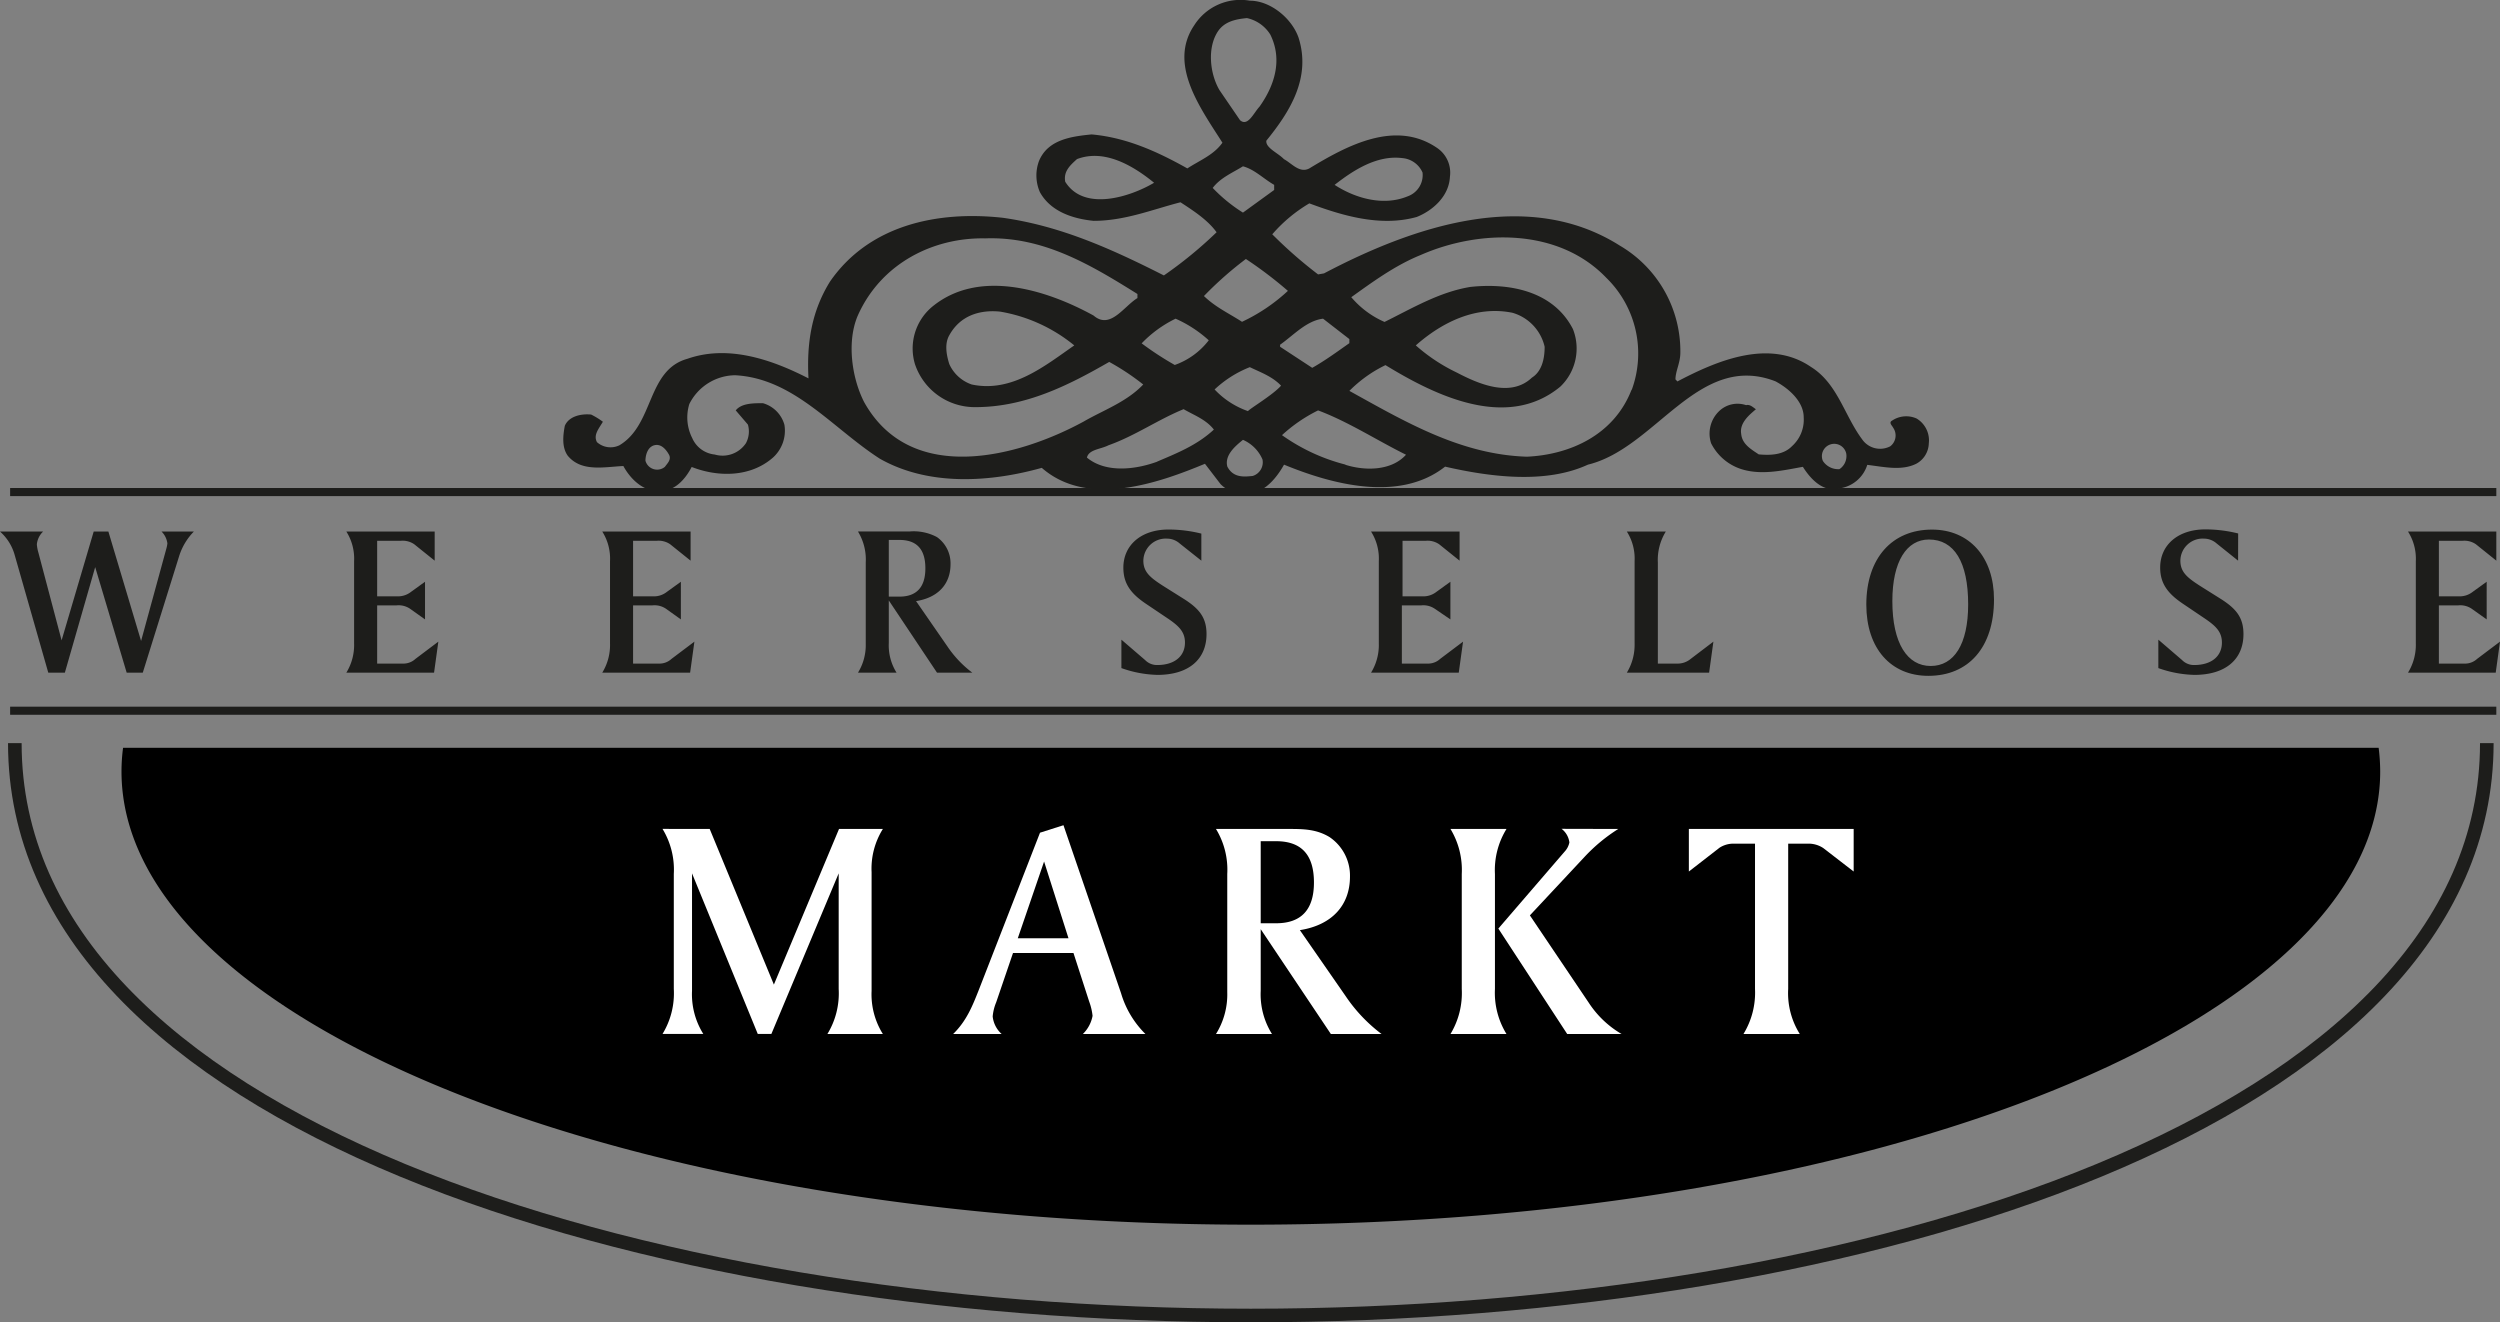 <?xml version="1.0" encoding="UTF-8"?>
<svg version="1.1" viewBox="0 0 367.69 194.48" xmlns="http://www.w3.org/2000/svg">
 <rect x="0" y="0" width="367.69" height="194.48" fill="#808080" stroke="none"/>
 <defs>
  <style>.cls-1{fill:#1d1d1b;}.cls-2,.cls-3{fill:none;stroke:#1d1d1b;}.cls-2{stroke-width:1.19px;}.cls-3{stroke-width:2px;}.cls-4{fill:#fff;}</style>
 </defs>
 <path class="cls-1" d="M6.34,78.18a3,3,0,0,0-.92,1.87,5.62,5.62,0,0,0,.22,1.2L9.06,94.18l4.72-16h2.16l4.81,16.09,3.71-13.56a4.64,4.64,0,0,0,.16-.79,3,3,0,0,0-.86-1.74h4.75a9,9,0,0,0-2.18,3.67L21,98.93H18.63L14,83.41,9.54,98.93H7.1L2.16,81.63A7.15,7.15,0,0,0,0,78.18Z"/>
 <path class="cls-1" d="M63.93,78.18v4.28l-3-2.41a3,3,0,0,0-2-.51H55.47v8.17h3.11a3.09,3.09,0,0,0,1.87-.66l2.06-1.49V91.1l-2.22-1.58a3,3,0,0,0-2-.48H55.47V97.6h3.87a2.61,2.61,0,0,0,1.77-.7l3.36-2.53-.63,4.56H50.94a7.76,7.76,0,0,0,1.14-4.28V82.52a7.43,7.43,0,0,0-1.14-4.34Z"/>
 <path class="cls-1" d="M101.57,78.18v4.28l-3-2.41a3,3,0,0,0-2-.51H93.11v8.17h3.11a3.06,3.06,0,0,0,1.86-.66l2.06-1.49V91.1l-2.21-1.58a3,3,0,0,0-2-.48H93.11V97.6H97a2.61,2.61,0,0,0,1.77-.7l3.36-2.53-.63,4.56H88.58a7.76,7.76,0,0,0,1.14-4.28V82.52a7.43,7.43,0,0,0-1.14-4.34Z"/>
 <path class="cls-1" d="M130.72,79.41h1.55c2.57,0,3.83,1.37,3.83,4.18s-1.33,4.16-3.83,4.16h-1.55Zm-4.53-1.23a7.9,7.9,0,0,1,1.14,4.56V94.68a7.71,7.71,0,0,1-1.14,4.25h5.67a7.56,7.56,0,0,1-1.14-4.37V88.31l7.09,10.62H143a16,16,0,0,1-3.62-3.8l-4.65-6.72c3.23-.51,5.07-2.5,5.07-5.42a4.72,4.72,0,0,0-2-4,7.25,7.25,0,0,0-4.06-.82h-7.47Z"/>
 <path class="cls-1" d="M176.69,82.46l-3.2-2.54a2.82,2.82,0,0,0-1.78-.7,3.3,3.3,0,0,0-3.55,3.24c0,1.71,1.08,2.53,2.89,3.7l3.07,1.93c2.25,1.43,3.33,2.73,3.33,5.17,0,3.67-2.57,6-7.23,6a16.9,16.9,0,0,1-5.29-1V94.08l3.49,3a2.44,2.44,0,0,0,1.77.73c2.6,0,4.09-1.33,4.09-3.3,0-1.55-.86-2.4-2.38-3.45l-3.39-2.28c-2.25-1.52-3.29-3-3.29-5.29,0-3.3,2.6-5.61,6.65-5.61a20,20,0,0,1,4.82.6Z"/>
 <path class="cls-1" d="M214.67,78.18v4.28l-3-2.41a3,3,0,0,0-2-.51h-3.39v8.17h3.11a3.11,3.11,0,0,0,1.87-.66l2.06-1.49V91.1L211,89.52a3,3,0,0,0-2-.48h-2.82V97.6h3.87a2.61,2.61,0,0,0,1.77-.7l3.36-2.53-.63,4.56h-12.9a7.76,7.76,0,0,0,1.14-4.28V82.52a7.43,7.43,0,0,0-1.14-4.34Z"/>
 <path class="cls-1" d="M245,78.18a7.92,7.92,0,0,0-1.17,4.56V97.6h2.91a3,3,0,0,0,1.93-.7L252,94.37l-.63,4.56h-12.1a7.85,7.85,0,0,0,1.14-4.28V82.52a7.43,7.43,0,0,0-1.14-4.34Z"/>
 <path class="cls-1" d="m283.7 79.35c3.71 0 5.77 3.3 5.77 9.54 0 5.89-2.09 9.06-5.51 9.06s-5.64-3.3-5.64-9.54c0-5.86 2.12-9.06 5.38-9.06zm-9.21 9.57c0 6.49 3.64 10.48 9.12 10.48 5.89 0 9.66-4.15 9.66-11.24 0-6.24-3.64-10.27-9.12-10.27-5.86 0-9.66 4.18-9.66 11.03z"/>
 <path class="cls-1" d="M329.17,82.46,326,79.92a2.82,2.82,0,0,0-1.78-.7,3.29,3.29,0,0,0-3.54,3.24c0,1.71,1.07,2.53,2.88,3.7l3.07,1.93c2.25,1.43,3.33,2.73,3.33,5.17,0,3.67-2.57,6-7.23,6a16.9,16.9,0,0,1-5.29-1V94.08l3.49,3a2.44,2.44,0,0,0,1.77.73c2.6,0,4.09-1.33,4.09-3.3,0-1.55-.86-2.4-2.38-3.45L321,88.76c-2.24-1.52-3.29-3-3.29-5.29,0-3.3,2.6-5.61,6.65-5.61a20,20,0,0,1,4.82.6Z"/>
 <path class="cls-1" d="M367.15,78.18v4.28l-3-2.41a3,3,0,0,0-2-.51H358.7v8.17h3.1a3.09,3.09,0,0,0,1.87-.66l2.06-1.49V91.1l-2.22-1.58a3,3,0,0,0-2-.48H358.7V97.6h3.86a2.61,2.61,0,0,0,1.77-.7l3.36-2.53-.63,4.56h-12.9a7.79,7.79,0,0,0,1.15-4.28V82.52a7.45,7.45,0,0,0-1.15-4.34Z"/>
 <path class="cls-1" d="M281.88,61.55a3.73,3.73,0,0,0-3.58.3c-.58.3,0,.75.14,1.06a2,2,0,0,1-.43,2.73,3.22,3.22,0,0,1-4.16-1.06c-2.59-3.49-3.6-8.18-7.48-10.6-6.16-4.24-13.92-.9-19.66,2.12l-.29-.3c0-1.22.72-2.42.72-3.94a18,18,0,0,0-8.91-15.74c-13.64-8.63-30.58-2.72-43.5,4.09l-.87.15a65.43,65.43,0,0,1-6.74-5.9,22,22,0,0,1,5.45-4.55c4.89,1.82,10.48,3.49,15.8,2,2.29-.91,4.74-3,4.88-5.91a4.39,4.39,0,0,0-1.87-4.23c-6.17-4.24-13.35-.31-18.81,3-1.43.76-2.58-.75-3.73-1.36-.86-.91-2.73-1.66-2.59-2.72,3.45-4.24,6.61-9.24,4.74-15.14-1-2.88-4.16-5.45-7.17-5.45a8.06,8.06,0,0,0-8.19,3.64c-3.88,5.75,1,12.25,4.16,17.25-1.29,1.81-3.3,2.57-5.16,3.78-4.31-2.42-8.91-4.54-14.08-5-3,.3-6.46.76-7.75,3.94a6.12,6.12,0,0,0,.14,4.54c1.58,2.88,4.88,3.93,7.9,4.23,4.6,0,8.62-1.66,12.78-2.73,1.87,1.22,4,2.59,5.31,4.41a61.46,61.46,0,0,1-7.75,6.35c-7.47-3.78-15.08-7.27-23.7-8.48-9.61-1.06-19.66,1.06-25.41,9.39-2.72,4.39-3.44,9.08-3.16,14.23-5.31-2.73-11.77-5-17.81-2.88-6,1.67-4.88,9.68-10,12.72a3,3,0,0,1-3.3-.46c-.57-1.06.29-2,.87-3a11.2,11.2,0,0,0-1.73-1.06c-1.58-.15-3.3.3-3.87,1.66-.29,1.52-.43,3.19.43,4.39,2,2.43,5.31,1.66,8.18,1.52,1.15,2.12,3.3,4.09,5.89,3.63,1.86-.15,3.3-1.82,4.16-3.49,3.88,1.52,8.62,1.52,11.92-1.35a5.33,5.33,0,0,0,1.72-4.85,4.58,4.58,0,0,0-3.16-3.18c-1.43,0-3.16,0-4,1.06L110,62.45a3.64,3.64,0,0,1-.29,2.73,4.13,4.13,0,0,1-4.59,1.67,4.05,4.05,0,0,1-3.31-2.42,6.71,6.71,0,0,1-.43-5,7.62,7.62,0,0,1,6.75-4.24c8.62.46,14.22,7.72,21.25,12.26,7.18,4.09,16.23,3.49,23.84,1.36,6.75,5.9,17.09,2.27,24-.6l2.3,3a5.05,5.05,0,0,0,4.59,1.37c2.15-.46,3.73-2.43,4.74-4.24,7,2.87,16.94,5.6,23.69.29,6.61,1.52,14.79,2.58,21-.29,10-2.42,16.23-16.65,27.58-12.26,2,1.06,4.16,3,4.16,5.29a5.22,5.22,0,0,1-1.72,4.25c-1.3,1.35-3.3,1.35-4.89,1.21-1.14-.76-2.44-1.51-2.58-3-.29-1.67,1.29-2.88,2.16-3.64-.44-.3-.87-.75-1.44-.6a3.9,3.9,0,0,0-4,.91,4.58,4.58,0,0,0-1.15,4.69,7.56,7.56,0,0,0,4.88,3.93c2.87.76,6,0,8.62-.46,1.15,1.83,3,3.79,5.31,3.18a5,5,0,0,0,4.16-3.47c2.44.29,5,.91,7.18-.15a3.51,3.51,0,0,0,1.87-3A3.75,3.75,0,0,0,281.88,61.55Zm-75.66-38.3a3.57,3.57,0,0,1,3,2.12,3.31,3.31,0,0,1-2.15,3.49c-3.6,1.51-7.76.3-10.78-1.67C199,25.07,202.48,22.79,206.22,23.25Zm-49.55,3.48c-.28-1.52.72-2.42,1.73-3.33,4-1.52,8.19.91,11.34,3.48C166.15,29,159.4,31.13,156.67,26.73ZM97.8,68.65a1.78,1.78,0,0,1-2.87-.89c0-.77.29-2,1.29-2.27s1.73.6,2.16,1.36S98.09,68.21,97.8,68.65Zm96.79-21.78,3.87,3v.6c-1.72,1.21-3.59,2.58-5.46,3.63L188.27,51v-.3C190.27,49.29,192.15,47.17,194.59,46.87ZM179.36,13.26c-1.43-2.42-1.86-6.36-.14-8.78,1-1.36,2.58-1.66,4.17-1.82a5.4,5.4,0,0,1,3.44,2.42c1.87,3.78.57,7.57-1.58,10.6-.86.91-1.72,3-2.87,2Zm-1,14.38c1.15-1.52,3-2.27,4.45-3.18,1.72.46,3,1.82,4.59,2.73v.75l-4.59,3.33A23,23,0,0,1,178.36,27.64Zm4.88,10.45a60.57,60.57,0,0,1,6.18,4.69,26.19,26.19,0,0,1-6.75,4.55c-1.88-1.22-3.88-2.13-5.6-3.79A52.5,52.5,0,0,1,183.24,38.09ZM172.9,46.87a18.19,18.19,0,0,1,4.88,3.18,10.9,10.9,0,0,1-5,3.63,45.91,45.91,0,0,1-4.87-3.18A17.47,17.47,0,0,1,172.9,46.87ZM127.09,59.13c-1.86-3.64-2.58-9.08-.86-12.87,3.45-7.57,11.06-11.35,18.67-11.2,8.47-.3,15.37,3.79,22.39,8.18v.6c-2,1.21-4,4.69-6.45,2.57-6.89-3.78-16.94-7-23.84-1.21a8,8,0,0,0-2.44,8.33,9.27,9.27,0,0,0,8.9,6.35c7.33,0,13.65-3.18,19.68-6.65a35.44,35.44,0,0,1,5,3.32c-2.44,2.58-5.88,3.78-8.76,5.45C149.93,67.15,134,71.54,127.09,59.13ZM158,50.8c-4.31,3-9.19,7-15.08,5.75a5.59,5.59,0,0,1-3.3-3c-.43-1.36-.72-3,0-4.24,1.58-2.88,4.45-3.78,7.46-3.48A23.37,23.37,0,0,1,158,50.8Zm12.2,17.1c-3.3,1.21-7.61,1.67-10.34-.6.29-1.21,2-1.21,3.17-1.81,3.87-1.37,7.32-3.79,11.05-5.31,1.58.91,3.3,1.52,4.45,3C176.06,65.49,173,66.69,170.17,67.9ZM184.25,70c-1.3.14-2.88.29-3.74-1.38-.43-1.66,1.15-3,2.3-3.93a5.52,5.52,0,0,1,2.87,2.88A2.1,2.1,0,0,1,184.25,70Zm-.72-9.54a12.25,12.25,0,0,1-4.89-3.18A16.19,16.19,0,0,1,183.82,54c1.57.76,3.3,1.36,4.59,2.72C187.26,58.07,183.67,60.18,183.53,60.49Zm14.35,7.87A28.06,28.06,0,0,1,188.55,64a22.51,22.51,0,0,1,5.31-3.64c4.46,1.67,8.62,4.39,12.93,6.52C204.63,69.27,200.76,69.27,197.88,68.36Zm42.08-11c-2.59,6.66-9.05,9.54-15.37,9.84-9.76-.3-17.94-5.15-26.13-9.68a19.3,19.3,0,0,1,5.31-3.79c7.18,4.39,17.81,9.69,25.71,3.17a7.76,7.76,0,0,0,1.86-8.47c-2.87-5.6-9.33-6.82-15.08-6.2-4.59.75-8.61,3.17-12.63,5.15a13.44,13.44,0,0,1-4.89-3.64c3.17-2.27,6.47-4.69,10.2-6.2,8.62-3.79,20.25-4,27.29,3.33A15.54,15.54,0,0,1,240,57.31ZM208.23,50.8C212,47.47,217,44.9,222.44,46a6.78,6.78,0,0,1,4.74,5c0,1.82-.43,3.63-1.87,4.54-3.16,3-7.89.91-11.06-.75A25.91,25.91,0,0,1,208.23,50.8ZM270.54,69a2.7,2.7,0,0,1-2.44-1.21,1.81,1.81,0,1,1,3.44-1.07A2.31,2.31,0,0,1,270.54,69Z"/>
 <line class="cls-2" x1="1.49" x2="367.15" y1="72.37" y2="72.37"/>
 <line class="cls-2" x1="1.49" x2="367.15" y1="104.53" y2="104.53"/>
 <path class="cls-3" d="m2.18 109.3c0 55.27 91.45 84.18 181.79 84.18s181.78-28.91 181.78-84.18"/>
 <path d="M17.87,113.46c0,36.82,74.37,66.66,166.1,66.66s166.1-29.84,166.1-66.66a28.78,28.78,0,0,0-.23-3.48H18.1A26.88,26.88,0,0,0,17.87,113.46Z"/>
 <path class="cls-4" d="m104.38 121.92 9.44 22.89 9.58-22.89h6.45a11 11 0 0 0-1.66 6.36v17.45a11 11 0 0 0 1.66 6.35h-8.16a11.48 11.48 0 0 0 1.66-6.63v-17l-9.9 23.62h-2l-9.67-23.62v17.27a11 11 0 0 0 1.66 6.35h-6a11.48 11.48 0 0 0 1.66-6.63v-16.9a11.51 11.51 0 0 0-1.66-6.63z"/>
 <path class="cls-4" d="M153.56,126.71,157.15,138h-7.46Zm2.85-5.34-3.45,1.1-9,23.12c-.93,2.35-1.8,4.56-3.78,6.49h7.14A4.06,4.06,0,0,1,146,149.5a7,7,0,0,1,.51-2.07l2.48-7.27h8.89l2.31,7.14a8.53,8.53,0,0,1,.5,2.11,5,5,0,0,1-1.43,2.67h9.21a14,14,0,0,1-3.59-6Z"/>
 <path class="cls-4" d="M185.42,123.72h2.26c3.73,0,5.57,2,5.57,6.07s-1.93,6-5.57,6h-2.26Zm-6.58-1.8a11.51,11.51,0,0,1,1.66,6.63v17.36a11,11,0,0,1-1.66,6.17h8.24a11,11,0,0,1-1.66-6.35v-9.07l10.32,15.42h7.46a23.09,23.09,0,0,1-5.25-5.52l-6.77-9.76c4.7-.74,7.37-3.64,7.37-7.88a6.84,6.84,0,0,0-3-5.8c-1.89-1.15-3.78-1.2-5.89-1.2H178.84Z"/>
 <path class="cls-4" d="M221.57,121.92a11.52,11.52,0,0,0-1.7,6.63v16.9a11.55,11.55,0,0,0,1.7,6.63h-8.24a11.65,11.65,0,0,0,1.66-6.63v-16.9a11.64,11.64,0,0,0-1.66-6.63Zm16.44,0a24.89,24.89,0,0,0-5,4.15l-8,8.56,8.66,12.85a14.51,14.51,0,0,0,4.83,4.6h-8l-10.13-15.51,9.76-11.33a2.81,2.81,0,0,0,.69-1.34,3,3,0,0,0-1.15-2Z"/>
 <path class="cls-4" d="M272.63,121.92v6.26l-4.47-3.45a3.94,3.94,0,0,0-2.07-.65H263v21.37a11.29,11.29,0,0,0,1.71,6.63h-8.29a11.65,11.65,0,0,0,1.7-6.63V124.08H254.9a3.77,3.77,0,0,0-2,.6l-4.51,3.5v-6.26Z"/>
</svg>
